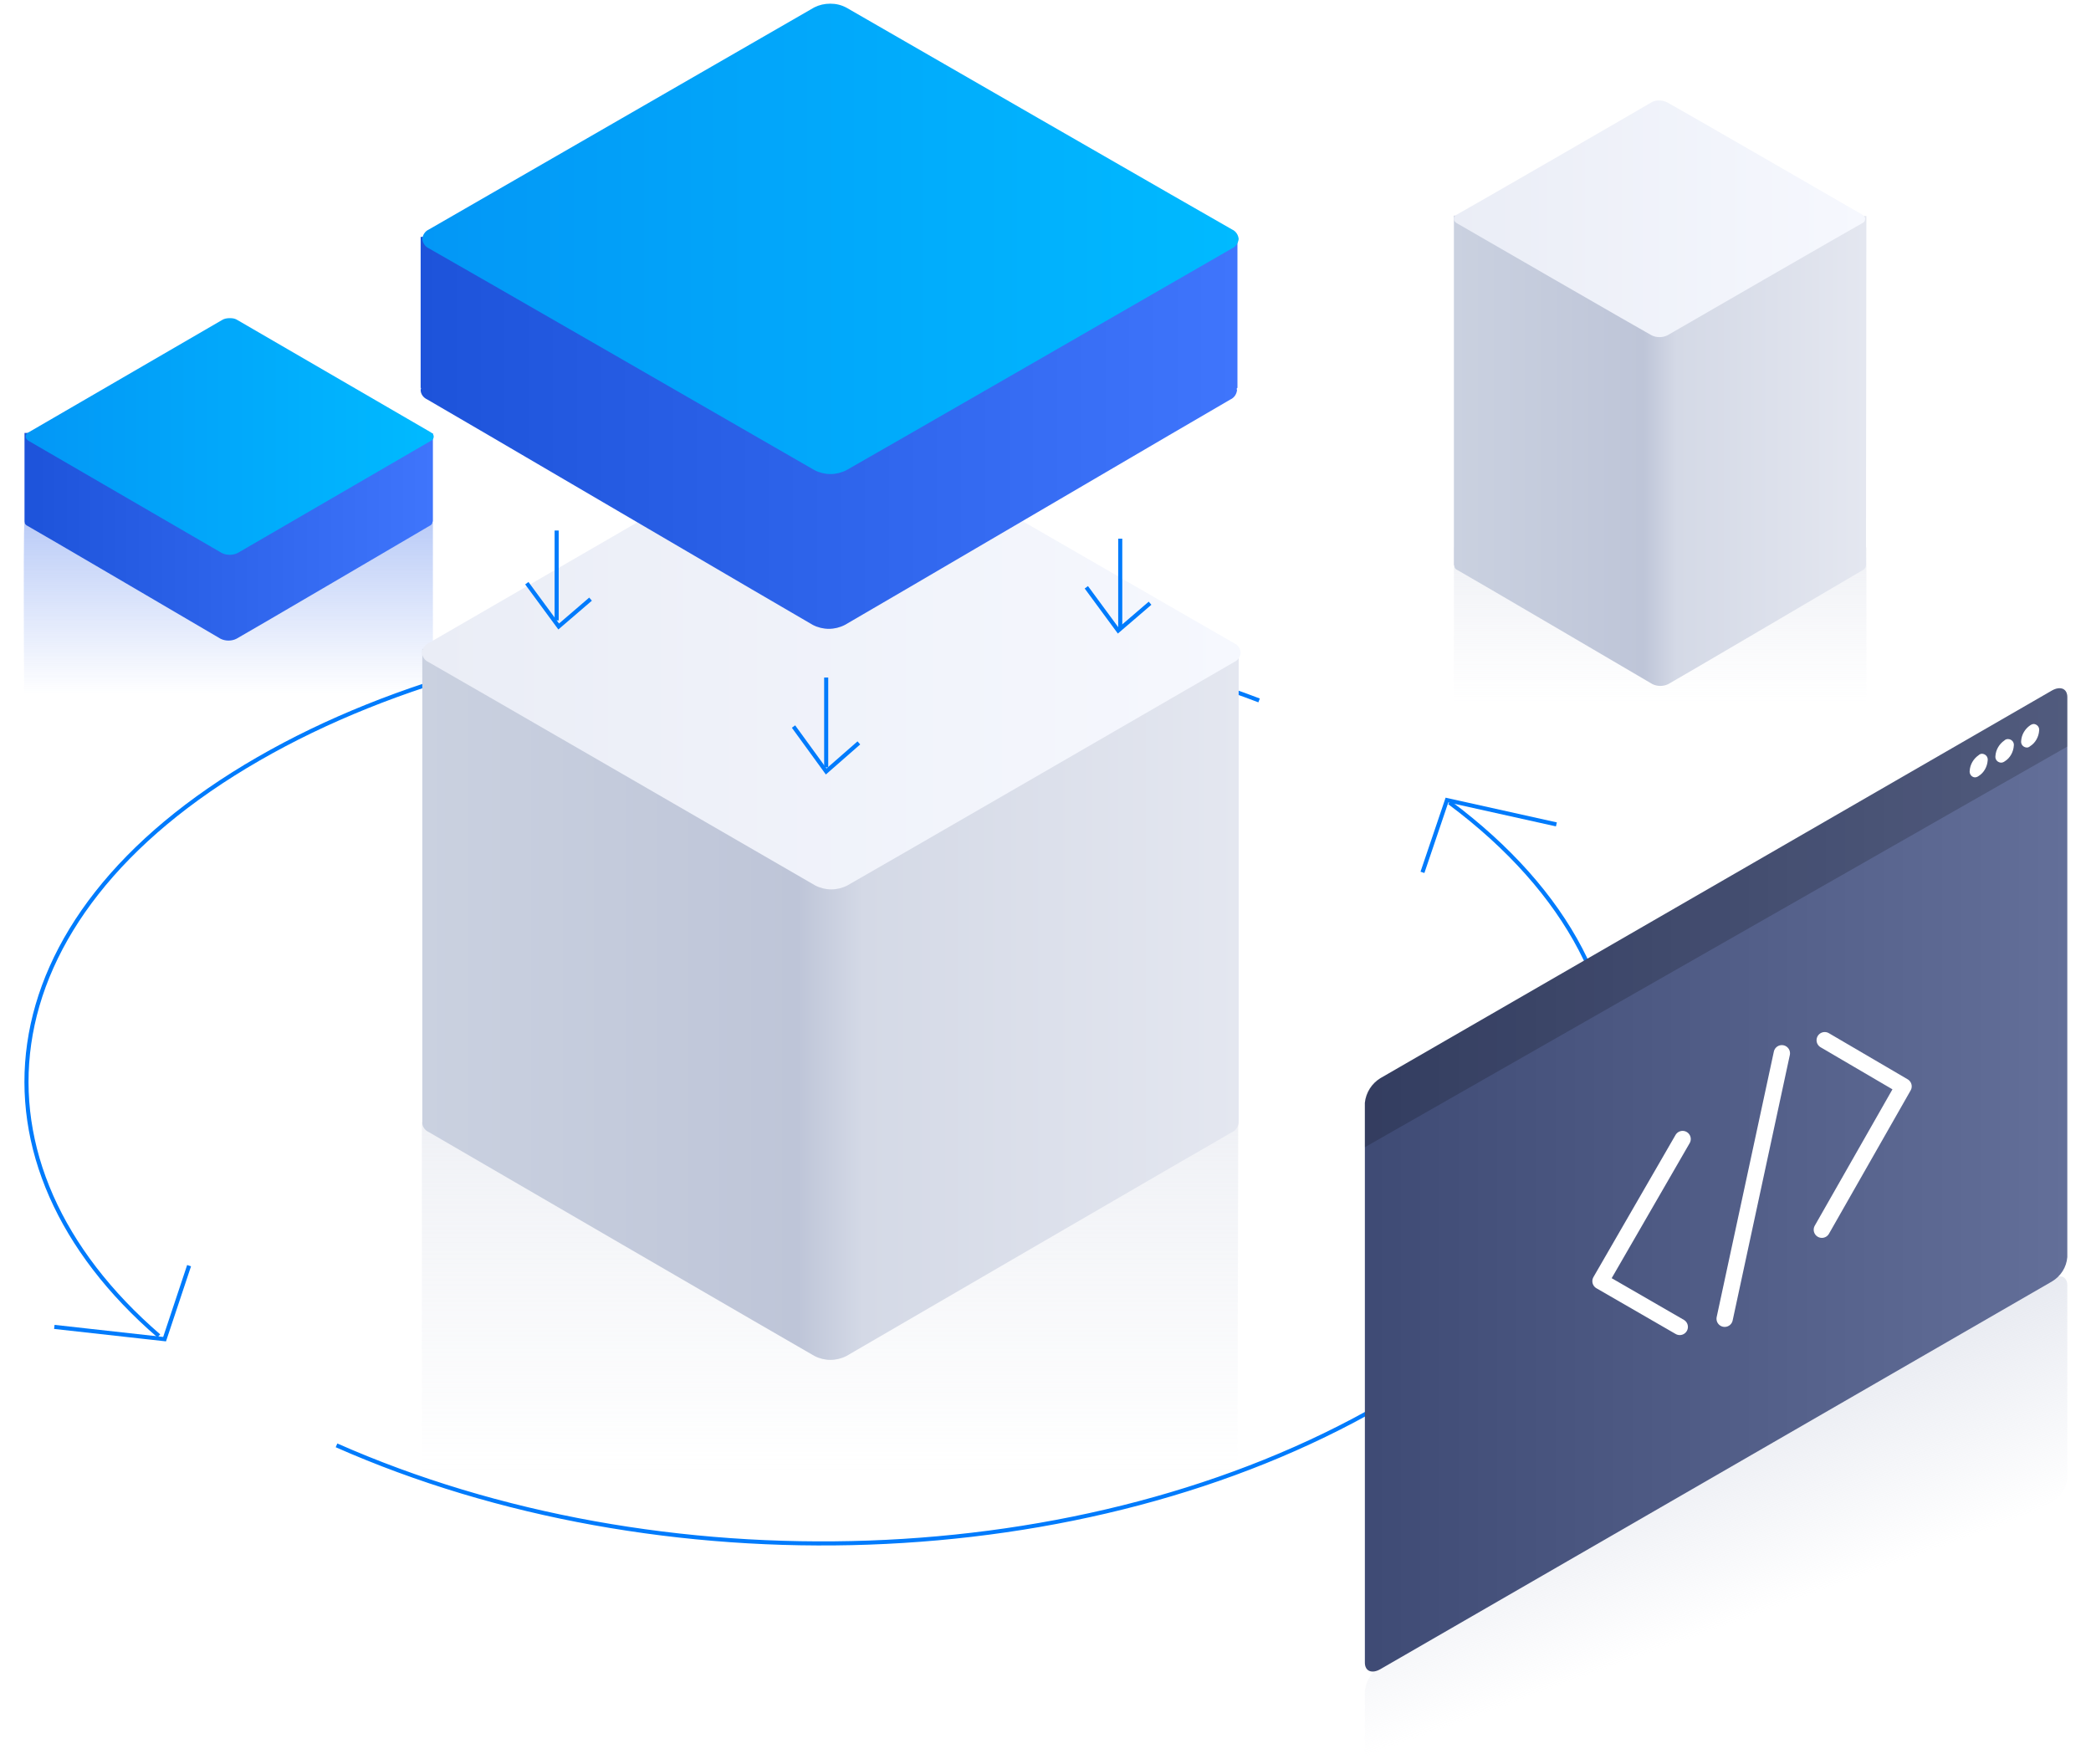 <svg xmlns:xlink="http://www.w3.org/1999/xlink" xmlns="http://www.w3.org/2000/svg" class="svg-illustration svg-illustration--automate-scaling" style="overflow: visible" data-animation="" data-animation-options="type:automatedScaling;" x="0px" y="0px" viewBox="0 0 512 432" width="512" height="432"><g class="automate-scaling__circle"><path data-animation-arrow-bottom="" style="stroke-dashoffset: 0px; stroke-dasharray: 1093.06px;" class="automate-scaling__scale-st0" d="M82.4,353.9c78.9,34.9,183.4,31.9,255.9-9.9c69.9-40.3,75.5-103.6,16.6-147.5 M308.3,171.5c-75.5-28.9-178.4-24.1-245,14.3c-68.6,39.5-73,99.4-24.4,141.3" stroke="#007BFC" fill="none"></path><path data-animation-arrow-top="" style="stroke-dashoffset: 0px; stroke-dasharray: 46.139px;" class="automate-scaling__scale-st0" d="M46.3,309.9l-6,18l-27-3" stroke="#007BFC" fill="none"></path><path data-animation-arrow-top="" style="stroke-dashoffset: 0px; stroke-dasharray: 46.139px;" class="automate-scaling__scale-st0" d="M348.3,213.6l6-17.7l27,6" stroke="#007BFC" fill="none"></path></g><g class="automate-scaling__server animation-element" data-animation-block="" style="transform: translateY(0px); opacity: 1;"><path class="automate-scaling__scale-st1" d="M6,128h100v60H6C6,188,5.6,128,6,128z" fill="url(&quot;#automate-scaling-gradient-1&quot;)"></path><path class="automate-scaling__scale-st2" d="M106,127.6L106,127.6C105.9,127.7,105.9,127.7,106,127.6c-0.1,0.6-0.4,1-0.9,1.2c-0.5,0.3-46.7,27.4-47.2,27.6c-1.2,0.6-2.7,0.6-3.9,0c-0.5-0.3-46.7-27.4-47.2-27.6c-0.5-0.2-0.8-0.6-0.8-1.1v0.3l0,0v-22  l100,0.1V127.6z" fill="url(&quot;#automate-scaling-gradient-2&quot;)"></path><path id="Kszta&#x142;t_990_kopia_12" class="automate-scaling__scale-st3" d="M56.3,77.9c-0.7,0-1.4,0.1-2,0.5c-0.5,0.3-46.7,27.1-47.2,27.4c-0.5,0.2-0.8,0.6-0.8,1.1l0,0c0,0.5,0.4,0.9,0.8,1.1c0.5,0.3,46.7,27.1,47.2,27.4c1.2,0.6,2.7,0.6,3.9,0c0.5-0.3,46.7-27.1,47.2-27.4c0.5-0.2,0.8-0.6,0.8-1.1l0,0c0-0.5-0.4-0.9-0.8-1.1c-0.5-0.3-46.7-27.1-47.2-27.4C57.6,78,57,77.9,56.3,77.9" fill="url(&quot;#automate-scaling-gradient-3&quot;)"></path></g><g class="automate-scaling__scale"><g class="automate-scaling__scale-bottom animation-element" data-animation-scale-bottom="" style="transform: translateY(0px); opacity: 1;"><polygon class="automate-scaling__scale-st4" points="303.2,274.8 103.3,274.8 103.3,396.9 302.9,396.7" fill="url(&quot;#automate-scaling-gradient-4&quot;)"></polygon><path class="automate-scaling__scale-st5" d="M303.3,274.9c-0.1,1-0.7,1.9-1.6,2.3c-1,0.5-93.4,54.2-94.4,54.8c-2.5,1.3-5.4,1.3-7.9,0c-1-0.5-93.4-54.2-94.4-54.8c-0.9-0.4-1.6-1.3-1.6-2.3l0,0v-116l199.9,0.2v115.6   C303.2,274.8,303.3,274.9,303.3,274.9z" fill="url(&quot;#svg-gradient__gray-middle&quot;)"></path><path class="automate-scaling__scale-st6" d="M203.5,101.8c-1.4,0-2.7,0.3-3.9,0.9c-1,0.6-93.7,54.2-94.7,54.8c-0.9,0.4-1.5,1.3-1.6,2.3l0,0c0.1,1,0.7,1.9,1.6,2.3c1,0.5,93.7,54.1,94.7,54.7c2.5,1.3,5.4,1.3,7.9,0   c1-0.5,93.7-54.1,94.7-54.7c0.9-0.4,1.5-1.3,1.6-2.3l0,0c-0.1-1-0.7-1.9-1.6-2.3c-1-0.5-93.7-54.1-94.7-54.7C206.2,102.1,204.8,101.8,203.5,101.8" fill="url(&quot;#svg-gradient__gray-top-light&quot;)"></path></g><g class="automate-scaling__scale-top animation-element" data-animation-scale-top="" style="transform: translateY(0px); opacity: 1;"><path class="automate-scaling__scale-st7" d="M302.9,95.5c-0.1,1-0.7,1.9-1.6,2.3c-1,0.5-93.4,54.7-94.4,55.2c-2.5,1.3-5.4,1.3-7.9,0c-1-0.5-93.4-54.7-94.4-55.2c-0.9-0.4-1.6-1.3-1.6-2.3c0-0.2,0.1-0.4,0.1-0.5H103V58l200,0.2V95h-0.1C302.8,95.2,302.8,95.3,302.9,95.5z" fill="url(&quot;#automate-scaling-gradient-7&quot;)"></path><path class="automate-scaling__scale-st8" d="M203.3,0.9c-1.4,0-2.7,0.3-3.9,0.9c-1,0.6-93.4,53.8-94.4,54.4c-0.9,0.4-1.5,1.3-1.6,2.3l0,0c0.1,1,0.7,1.9,1.6,2.3c1,0.5,93.4,53.7,94.4,54.3c2.5,1.3,5.4,1.3,7.9,0   c1-0.5,93.4-53.7,94.4-54.3c0.9-0.4,1.5-1.3,1.6-2.3l0,0c-0.1-1-0.7-1.9-1.6-2.3c-1-0.5-93.4-53.7-94.4-54.3C206,1.2,204.7,0.9,203.3,0.9" fill="url(&quot;#automate-scaling-gradient-8&quot;)"></path></g><g class="automate-scaling__scale-arrows animation-element" data-animation-scale-arrows="" style="transform: translateY(0px); opacity: 1;"><path class="automate-scaling__scale-st0" d="M136.3,151.9v-22" stroke="#007BFC" fill="none"></path><path class="automate-scaling__scale-st0" d="M144.6,146.7l-7.8,6.7l-7.8-10.6" stroke="#007BFC" fill="none"></path><path class="automate-scaling__scale-st0" d="M274.3,153.9v-22" stroke="#007BFC" fill="none"></path><path class="automate-scaling__scale-st0" d="M281.6,147.7l-7.8,6.7l-7.8-10.6" stroke="#007BFC" fill="none"></path><path class="automate-scaling__scale-st0" d="M202.3,187.9v-22" stroke="#007BFC" fill="none"></path><path class="automate-scaling__scale-st0" d="M210.3,181.9l-8,7l-8-11" stroke="#007BFC" fill="none"></path></g></g><g class="automate-scaling__browser animation-element" data-animation-browser="" style="transform: translateY(0px); opacity: 1;"><path class="automate-scaling__scale-st9" d="M338,408l164.4-94.9c2.1-1.2,3.8-0.5,3.8,1.6v47.1c-0.2,2.5-1.6,4.7-3.8,6l-104.1,63.1l-64.1,0.2V414C334.5,411.5,335.9,409.3,338,408z" fill="url(&quot;#automate-scaling-gradient-9&quot;)"></path><path class="automate-scaling__scale-st10" d="M338,264l164.4-94.9c2.1-1.2,3.8-0.5,3.8,1.6v137.1c-0.2,2.5-1.6,4.7-3.8,6L338,408.7c-2.1,1.2-3.8,0.5-3.8-1.6V270C334.5,267.5,335.9,265.3,338,264z" fill="url(&quot;#automate-scaling-gradient-10&quot;)"></path><path class="automate-scaling__scale-st11" d="M412,278.9l-20.1,34.8l19.4,11.2" stroke="#FFFFFF" fill="none" stroke-width="4px"></path><path class="automate-scaling__scale-st11" d="M446.1,301.1l20-35.1l-19.3-11.3" stroke="#FFFFFF" fill="none" stroke-width="4px"></path><path class="automate-scaling__scale-st11" d="M436.3,257.9l-14,65" stroke="#FFFFFF" fill="none" stroke-width="4px"></path><path class="automate-scaling__scale-st12" d="M334.2,280.9V270c0.2-2.5,1.6-4.7,3.8-6l164.4-94.9c2.1-1.2,3.8-0.5,3.8,1.6v12.1L334.2,280.9z"></path><path class="automate-scaling__scale-st13" d="M497.1,177.6c-1.3,0.9-2.1,2.3-2.2,3.8c-0.1,0.7,0.3,1.4,1.1,1.6c0.4,0.1,0.8,0,1.1-0.3c1.3-0.8,2.1-2.3,2.2-3.8c0.1-0.7-0.3-1.4-1.1-1.6C497.8,177.2,497.4,177.4,497.1,177.6z M490.8,181.3c-1.3,0.9-2.1,2.3-2.2,3.8c-0.1,0.7,0.3,1.4,1.1,1.6c0.4,0.1,0.8,0,1.2-0.3c1.3-0.8,2.1-2.3,2.2-3.8c0.1-0.7-0.3-1.4-1.1-1.6  C491.5,180.9,491.1,181,490.8,181.3L490.8,181.3z M484.5,184.9c-1.3,0.9-2.1,2.3-2.2,3.8c-0.1,0.7,0.3,1.4,1,1.6c0.4,0.1,0.8,0,1.2-0.3c1.3-0.8,2.1-2.3,2.2-3.8c0.1-0.7-0.3-1.4-1.1-1.6C485.2,184.5,484.8,184.6,484.5,184.9L484.5,184.9z" fill="#FFFFFF"></path></g><g class="automate-scaling__block animation-element" data-animation-block="" style="transform: translateY(0px); opacity: 1;"><polygon class="automate-scaling__scale-st14" points="356,134 356,188 457,188 457,134" fill="url(&quot;#automate-scaling-gradient-12&quot;)"></polygon><path class="automate-scaling__scale-st15" d="M456.9,138.4L456.9,138.4c0,0.6-0.4,1-0.8,1.2c-0.5,0.3-47.1,27.7-47.6,27.9c-1.2,0.6-2.7,0.6-3.9,0c-0.5-0.3-47.2-27.7-47.7-27.9c-0.5-0.2-0.8-0.6-0.8-1.1v-0.1h-0.1V52.8L457,52.9L456.9,138.4L456.9,138.4z" fill="url(&quot;#svg-gradient__gray-middle&quot;)"></path><path class="automate-scaling__scale-st16" d="M406.3,24.6c-0.7,0-1.4,0.1-2,0.5c-0.4,0.3-47,27.2-47.5,27.4c-0.5,0.2-0.8,0.6-0.8,1.1l0,0c0,0.5,0.4,0.9,0.8,1.1c0.5,0.3,47.1,27.2,47.6,27.4c1.2,0.6,2.7,0.6,3.9,0  c0.5-0.3,47.1-27.2,47.6-27.4c0.5-0.2,0.8-0.6,0.8-1.1l0,0c0-0.5-0.4-0.9-0.8-1.1c-0.5-0.3-47.1-27.2-47.6-27.4C407.7,24.8,407,24.6,406.3,24.6" fill="url(&quot;#svg-gradient__gray-top-light&quot;)"></path></g><defs><linearGradient id="svg-gradient__gray-middle" x1="0%" y1="0%" x2="100%" y2="0%"><stop offset="0" style="stop-color:#CAD1E0"></stop><stop offset="0.46" style="stop-color:#BEC5D8"></stop><stop offset="0.54" style="stop-color:#D4D9E6"></stop><stop offset="1" style="stop-color:#E4E7F0"></stop></linearGradient><linearGradient id="svg-gradient__gray-top-dark" x1="0%" y1="0%" x2="100%" y2="0%"><stop offset="0" style="stop-color:#99A1BE"></stop><stop offset="1" style="stop-color:#B3BACF"></stop></linearGradient><linearGradient id="svg-gradient__gray-top-light" x1="0%" y1="0%" x2="100%" y2="0%"><stop offset="0" style="stop-color:#EAEDF6"></stop><stop offset="1" style="stop-color:#F6F8FE"></stop></linearGradient><linearGradient id="automate-scaling-gradient-1" gradientUnits="userSpaceOnUse" x1="55.917" y1="128" x2="55.917" y2="188"><stop offset="0" style="stop-color:#2A60E7"></stop><stop offset="0.7" style="stop-color:#2A60E7;stop-opacity:0"></stop></linearGradient><linearGradient id="automate-scaling-gradient-2" gradientUnits="userSpaceOnUse" x1="6" y1="131.425" x2="106" y2="131.425"><stop offset="0" style="stop-color:#1D53DA"></stop><stop offset="1" style="stop-color:#3F75FC"></stop></linearGradient><linearGradient id="automate-scaling-gradient-3" gradientUnits="userSpaceOnUse" x1="6.3" y1="106.875" x2="106.2" y2="106.875"><stop offset="0" style="stop-color:#0397F6"></stop><stop offset="1" style="stop-color:#00BAFF"></stop></linearGradient><linearGradient id="automate-scaling-gradient-4" gradientUnits="userSpaceOnUse" x1="203.25" y1="159.2" x2="203.25" y2="37.1" gradientTransform="matrix(1 0 0 -1 0 434)"><stop offset="0" style="stop-color:#CFD4E2"></stop><stop offset="0.7" style="stop-color:#CFD4E2;stop-opacity:0"></stop></linearGradient><linearGradient id="automate-scaling-gradient-7" gradientUnits="userSpaceOnUse" x1="103" y1="105.987" x2="303" y2="105.987"><stop offset="0" style="stop-color:#1D53DA"></stop><stop offset="1" style="stop-color:#3F75FC"></stop></linearGradient><linearGradient id="automate-scaling-gradient-8" gradientUnits="userSpaceOnUse" x1="103.4" y1="58.487" x2="303.3" y2="58.487"><stop offset="0" style="stop-color:#0397F6"></stop><stop offset="1" style="stop-color:#00BAFF"></stop></linearGradient><linearGradient id="automate-scaling-gradient-9" gradientUnits="userSpaceOnUse" x1="410.66" y1="346.408" x2="436.369" y2="417.044"><stop offset="0" style="stop-color:#CFD4E2"></stop><stop offset="0.7" style="stop-color:#CFD4E2;stop-opacity:0"></stop></linearGradient><linearGradient id="automate-scaling-gradient-10" gradientUnits="userSpaceOnUse" x1="334.2" y1="145.1" x2="506.2" y2="145.1" gradientTransform="matrix(1 0 0 -1 0 434)"><stop offset="1.000000e-02" style="stop-color:#3F4B75"></stop><stop offset="1" style="stop-color:#636F99"></stop></linearGradient><linearGradient id="automate-scaling-gradient-12" gradientUnits="userSpaceOnUse" x1="406.5" y1="467.965" x2="406.5" y2="522" gradientTransform="matrix(1 0 0 1 0 -334)"><stop offset="0" style="stop-color:#CFD4E2"></stop><stop offset="0.7" style="stop-color:#CFD4E2;stop-opacity:0"></stop></linearGradient><style type="text/css">			.automate-scaling__scale-st0 {				fill: none;				stroke: #007BFC;			}			.automate-scaling__scale-st1 {				opacity: 0.32;				fill-rule: evenodd;				clip-rule: evenodd;				fill: url(#automate-scaling-gradient-1);				enable-background: new;			}			.automate-scaling__scale-st2 {				fill-rule: evenodd;				clip-rule: evenodd;				fill: url(#automate-scaling-gradient-2);			}			.automate-scaling__scale-st3 {				fill-rule: evenodd;				clip-rule: evenodd;				fill: url(#automate-scaling-gradient-3);			}			.automate-scaling__scale-st4 {				opacity: 0.32;				fill-rule: evenodd;				clip-rule: evenodd;				fill: url(#automate-scaling-gradient-4);				enable-background: new;			}			.automate-scaling__scale-st5 {				fill-rule: evenodd;				clip-rule: evenodd;				fill: url(#svg-gradient__gray-middle);			}			.automate-scaling__scale-st6 {				fill-rule: evenodd;				clip-rule: evenodd;				fill: url(#svg-gradient__gray-top-light);			}			.automate-scaling__scale-st7 {				fill-rule: evenodd;				clip-rule: evenodd;				fill: url(#automate-scaling-gradient-7);			}			.automate-scaling__scale-st8 {				fill-rule: evenodd;				clip-rule: evenodd;				fill: url(#automate-scaling-gradient-8);			}			.automate-scaling__scale-st9 {				opacity: 0.48;				fill-rule: evenodd;				clip-rule: evenodd;				fill: url(#automate-scaling-gradient-9);				enable-background: new;			}			.automate-scaling__scale-st10 {				fill-rule: evenodd;				clip-rule: evenodd;				fill: url(#automate-scaling-gradient-10);			}			.automate-scaling__scale-st11 {				fill: none;				stroke: #FFFFFF;				stroke-width: 4;				stroke-linecap: round;				stroke-linejoin: round;			}			.automate-scaling__scale-st12 {				opacity: 0.18;				fill-rule: evenodd;				clip-rule: evenodd;				enable-background: new;			}			.automate-scaling__scale-st13 {				fill-rule: evenodd;				clip-rule: evenodd;				fill: #FFFFFF;			}			.automate-scaling__scale-st14 {				opacity: 0.32;				fill: url(#automate-scaling-gradient-12);				enable-background: new;			}			.automate-scaling__scale-st15 {				fill: url(#svg-gradient__gray-middle);			}			.automate-scaling__scale-st16 {				fill: url(#svg-gradient__gray-top-light);			}		</style><linearGradient id="automate-scaling-gradient-1" gradientUnits="userSpaceOnUse" x1="55.917" y1="128" x2="55.917" y2="188"><stop offset="0" style="stop-color:#2A60E7"></stop><stop offset="0.7" style="stop-color:#2A60E7;stop-opacity:0"></stop></linearGradient><linearGradient id="automate-scaling-gradient-2" gradientUnits="userSpaceOnUse" x1="6" y1="131.425" x2="106" y2="131.425"><stop offset="0" style="stop-color:#1D53DA"></stop><stop offset="1" style="stop-color:#3F75FC"></stop></linearGradient><linearGradient id="automate-scaling-gradient-3" gradientUnits="userSpaceOnUse" x1="6.3" y1="106.875" x2="106.2" y2="106.875"><stop offset="0" style="stop-color:#0397F6"></stop><stop offset="1" style="stop-color:#00BAFF"></stop></linearGradient><linearGradient id="automate-scaling-gradient-4" gradientUnits="userSpaceOnUse" x1="203.25" y1="159.2" x2="203.25" y2="37.1" gradientTransform="matrix(1 0 0 -1 0 434)"><stop offset="0" style="stop-color:#CFD4E2"></stop><stop offset="0.7" style="stop-color:#CFD4E2;stop-opacity:0"></stop></linearGradient><linearGradient id="svg-gradient__gray-middle" x1="0%" y1="0%" x2="100%" y2="0%"><stop offset="0" style="stop-color:#CAD1E0"></stop><stop offset="0.46" style="stop-color:#BEC5D8"></stop><stop offset="0.54" style="stop-color:#D4D9E6"></stop><stop offset="1" style="stop-color:#E4E7F0"></stop></linearGradient><linearGradient id="svg-gradient__gray-top-light" x1="0%" y1="0%" x2="100%" y2="0%"><stop offset="0" style="stop-color:#EAEDF6"></stop><stop offset="1" style="stop-color:#F6F8FE"></stop></linearGradient><linearGradient id="automate-scaling-gradient-7" gradientUnits="userSpaceOnUse" x1="103" y1="105.987" x2="303" y2="105.987"><stop offset="0" style="stop-color:#1D53DA"></stop><stop offset="1" style="stop-color:#3F75FC"></stop></linearGradient><linearGradient id="automate-scaling-gradient-8" gradientUnits="userSpaceOnUse" x1="103.4" y1="58.487" x2="303.3" y2="58.487"><stop offset="0" style="stop-color:#0397F6"></stop><stop offset="1" style="stop-color:#00BAFF"></stop></linearGradient><linearGradient id="automate-scaling-gradient-9" gradientUnits="userSpaceOnUse" x1="410.66" y1="346.408" x2="436.369" y2="417.044"><stop offset="0" style="stop-color:#CFD4E2"></stop><stop offset="0.7" style="stop-color:#CFD4E2;stop-opacity:0"></stop></linearGradient><linearGradient id="automate-scaling-gradient-10" gradientUnits="userSpaceOnUse" x1="334.2" y1="145.1" x2="506.2" y2="145.1" gradientTransform="matrix(1 0 0 -1 0 434)"><stop offset="1.000000e-02" style="stop-color:#3F4B75"></stop><stop offset="1" style="stop-color:#636F99"></stop></linearGradient><linearGradient id="automate-scaling-gradient-12" gradientUnits="userSpaceOnUse" x1="406.5" y1="467.965" x2="406.5" y2="522" gradientTransform="matrix(1 0 0 1 0 -334)"><stop offset="0" style="stop-color:#CFD4E2"></stop><stop offset="0.7" style="stop-color:#CFD4E2;stop-opacity:0"></stop></linearGradient><linearGradient id="svg-gradient__gray-middle" x1="0%" y1="0%" x2="100%" y2="0%"><stop offset="0" style="stop-color:#CAD1E0"></stop><stop offset="0.46" style="stop-color:#BEC5D8"></stop><stop offset="0.54" style="stop-color:#D4D9E6"></stop><stop offset="1" style="stop-color:#E4E7F0"></stop></linearGradient><linearGradient id="svg-gradient__gray-top-light" x1="0%" y1="0%" x2="100%" y2="0%"><stop offset="0" style="stop-color:#EAEDF6"></stop><stop offset="1" style="stop-color:#F6F8FE"></stop></linearGradient></defs></svg>